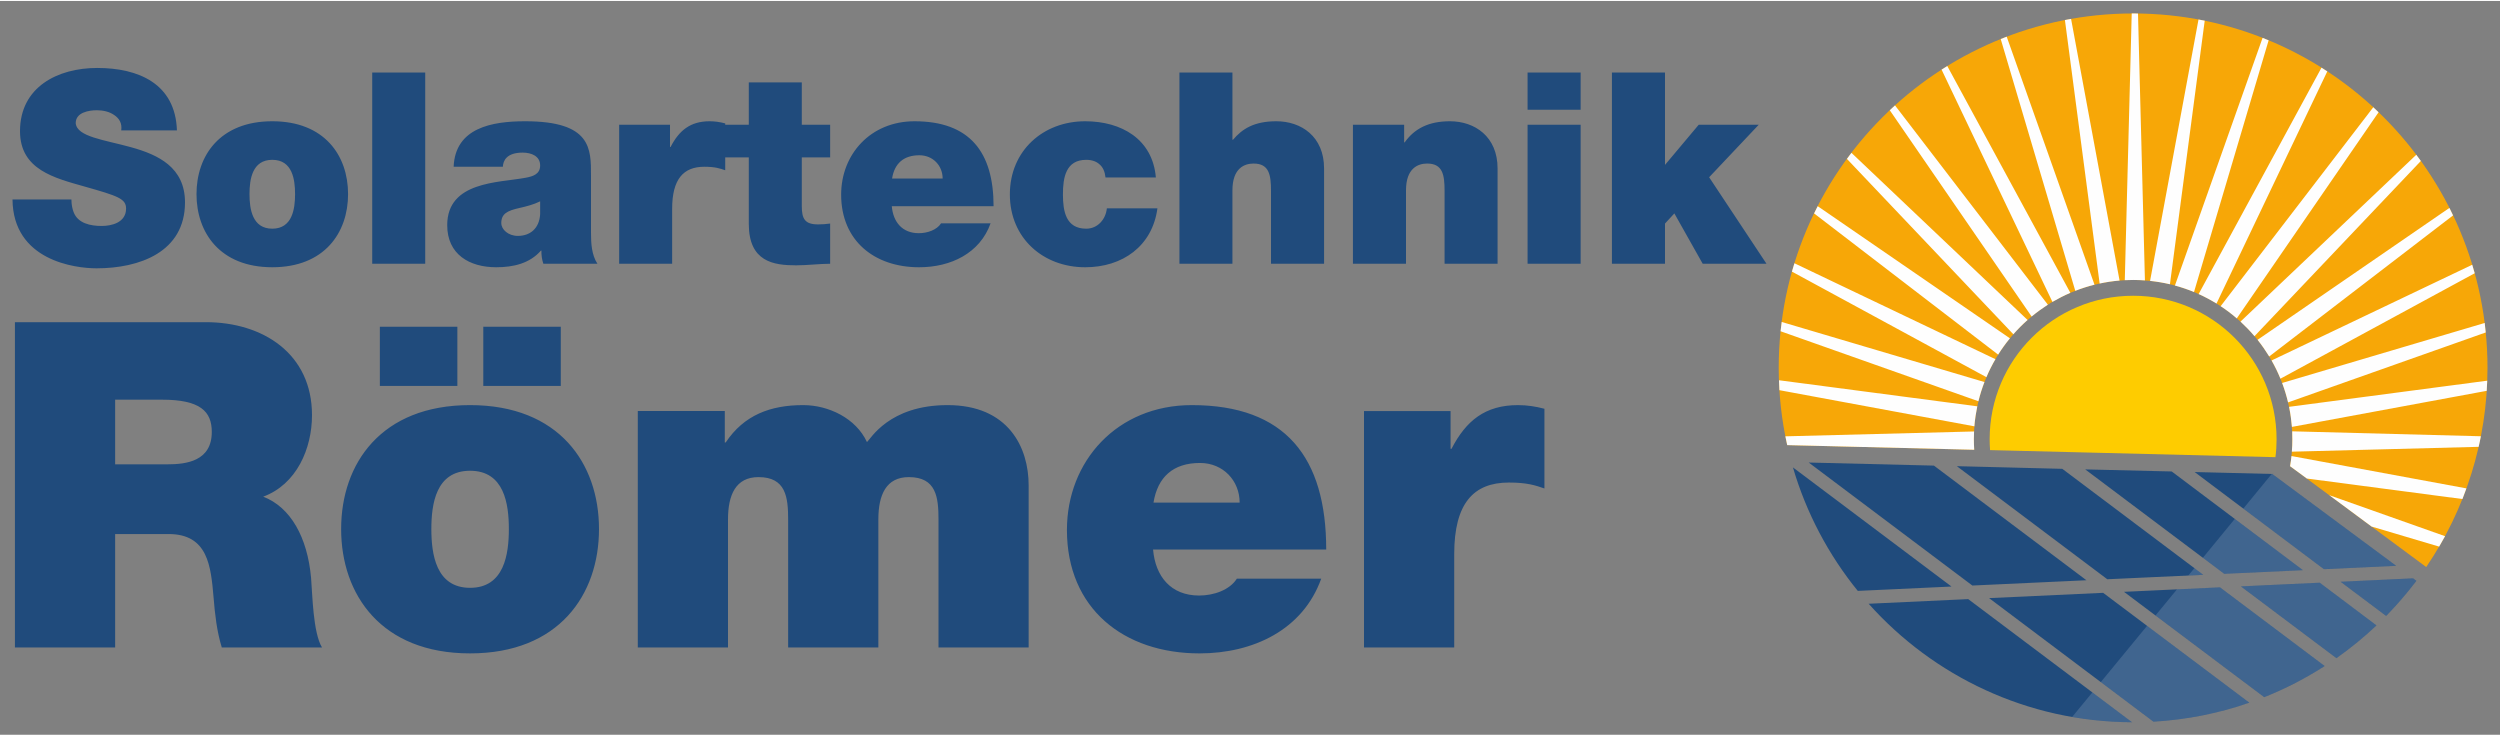 <?xml version="1.0" encoding="UTF-8"?>
<!-- Creator: CorelDRAW 2021 (64-Bit) -->
<svg xmlns="http://www.w3.org/2000/svg" xmlns:xlink="http://www.w3.org/1999/xlink" xmlns:xodm="http://www.corel.com/coreldraw/odm/2003" xml:space="preserve" width="350px" height="103px" version="1.1" style="shape-rendering:geometricPrecision; text-rendering:geometricPrecision; image-rendering:optimizeQuality; fill-rule:evenodd; clip-rule:evenodd" viewBox="0 0 350 102.73">
 <rect x="0" y="0" width="350" height="102.73" fill="#808080" stroke="none"/>
 <defs>
  <style type="text/css">
   <![CDATA[
    .fil0 {fill:none}
    .fil2 {fill:#FEFEFE}
    .fil4 {fill:#FECC00}
    .fil1 {fill:#F7A707}
    .fil3 {fill:#204B7C}
    .fil5 {fill:#FEFEFE;fill-opacity:0.149}
   ]]>
  </style>
 </defs>
 <g id="Ebene_x0020_1">
  <polygon class="fil0" points="0,0 350,0 350,102.73 0,102.73 "></polygon>
  <g id="_1744013704480">
   <g>
    <path class="fil1" d="M298.64 1.75c27.4,0 49.61,22.21 49.61,49.61 0,10.34 -3.17,19.94 -8.58,27.89l-19.06 -14.12c0.21,-1.23 0.32,-2.49 0.32,-3.77 0,-12.32 -9.98,-22.3 -22.29,-22.3 -12.32,0 -22.3,9.98 -22.3,22.3 0,0.49 0.02,0.98 0.05,1.47l-26.18 -0.65c-0.78,-3.48 -1.19,-7.1 -1.19,-10.82 0,-27.4 22.21,-49.61 49.62,-49.61z"></path>
    <path class="fil2" d="M299.32 1.76l0.97 37.36c-0.55,-0.04 -1.1,-0.06 -1.65,-0.06 -0.4,0 -0.78,0.01 -1.17,0.03l0.97 -37.34c0.07,0 0.13,0 0.2,0 0.22,0 0.45,0.01 0.68,0.01zm1.69 37.43l6.78 -36.59c0.29,0.05 0.58,0.1 0.87,0.16l-4.87 36.9c-0.9,-0.21 -1.83,-0.37 -2.78,-0.47zm3.48 0.65l12.27 -34.67c0.29,0.11 0.57,0.22 0.85,0.34l-10.45 35.24c-0.86,-0.36 -1.75,-0.66 -2.67,-0.91zm3.32 1.19l17.2 -31.69c0.27,0.17 0.54,0.34 0.81,0.52l-15.51 32.5c-0.8,-0.49 -1.63,-0.94 -2.5,-1.33zm3.08 1.7l21.37 -27.85c0.25,0.23 0.49,0.46 0.74,0.7l-19.85 28.86c-0.71,-0.62 -1.47,-1.19 -2.26,-1.71zm2.78 2.16l24.61 -23.36c0.21,0.28 0.43,0.58 0.64,0.87l-23.29 24.53c-0.61,-0.72 -1.27,-1.4 -1.96,-2.04zm2.39 2.55l26.86 -18.47c0.18,0.35 0.35,0.7 0.51,1.05l-25.74 19.75c-0.5,-0.81 -1.04,-1.59 -1.63,-2.33zm1.96 2.89l28.09 -13.4c0.12,0.39 0.24,0.79 0.35,1.19l-27.2 14.76c-0.36,-0.88 -0.77,-1.73 -1.24,-2.55zm1.48 3.15l28.36 -8.4c0.05,0.44 0.1,0.88 0.14,1.33l-27.67 9.79c-0.22,-0.93 -0.5,-1.84 -0.83,-2.72zm0.97 3.34l27.74 -3.66c-0.01,0.48 -0.04,0.95 -0.07,1.42l-27.27 5.05c-0.08,-0.95 -0.21,-1.89 -0.4,-2.81zm0.44 3.43l26.41 0.69c-0.09,0.5 -0.2,0.99 -0.31,1.48l-26.15 0.68c0.05,-0.57 0.07,-1.16 0.07,-1.74 0,-0.37 -0.01,-0.74 -0.02,-1.11zm-0.1 3.46l24.49 4.53c-0.18,0.5 -0.37,1 -0.56,1.49l-21.78 -2.87 -2.35 -1.73c0.08,-0.47 0.15,-0.95 0.2,-1.42zm-44.42 -0.88l-26.18 -0.65c-0.09,-0.41 -0.18,-0.82 -0.26,-1.23l26.42 -0.68c-0.02,0.36 -0.03,0.72 -0.03,1.09 0,0.49 0.02,0.98 0.05,1.47zm0.02 -3.28l-27.29 -5.06c-0.03,-0.46 -0.05,-0.93 -0.06,-1.39l27.76 3.65c-0.19,0.92 -0.33,1.85 -0.41,2.8zm0.57 -3.51l-27.7 -9.8c0.05,-0.44 0.1,-0.87 0.16,-1.3l28.38 8.41c-0.33,0.87 -0.62,1.77 -0.84,2.69zm1.12 -3.37l-27.23 -14.78c0.11,-0.39 0.23,-0.78 0.35,-1.17l28.14 13.43c-0.47,0.81 -0.9,1.65 -1.26,2.52zm1.64 -3.16l-25.77 -19.77c0.17,-0.34 0.33,-0.68 0.51,-1.01l26.91 18.5c-0.6,0.72 -1.15,1.49 -1.65,2.28zm2.13 -2.85l-23.3 -24.55c0.2,-0.29 0.42,-0.57 0.63,-0.85l24.66 23.4c-0.71,0.63 -1.37,1.29 -1.99,2zm2.56 -2.48l-19.86 -28.88c0.24,-0.23 0.48,-0.46 0.73,-0.68l21.4 27.9c-0.79,0.51 -1.55,1.06 -2.27,1.66zm2.91 -2.05l-15.52 -32.52c0.27,-0.17 0.53,-0.33 0.8,-0.5l17.23 31.75c-0.86,0.37 -1.7,0.8 -2.51,1.27zm3.2 -1.55l-10.44 -35.25c0.28,-0.11 0.56,-0.22 0.84,-0.33l12.29 34.72c-0.92,0.23 -1.82,0.52 -2.69,0.86zm3.41 -1.02l-4.86 -36.89c0.29,-0.05 0.57,-0.11 0.86,-0.16l6.79 36.63c-0.95,0.08 -1.88,0.22 -2.79,0.42zm32.15 29.63l16.21 5.74c-0.27,0.49 -0.54,0.97 -0.83,1.46l-9.46 -2.81 -5.92 -4.39z"></path>
    <path class="fil3" d="M253.22 64.62l17.53 0.43 21.35 16.05 -15.97 0.74 -22.91 -17.22zm20.74 0.51l14.76 0.37 19.74 14.84 -13.44 0.62 -21.06 -15.83zm17.97 0.45l12.11 0.29 18.38 13.82 -11.03 0.51 -19.46 -14.62zm15.32 0.37l10.87 0.27 17.35 12.86 -10.13 0.47 -18.09 -13.6zm30.59 14.88l0.46 0.35c-1.31,1.73 -2.73,3.37 -4.24,4.92l-6.38 -4.79 10.16 -0.48zm-5.13 6.59c-1.75,1.66 -3.63,3.19 -5.61,4.59l-13.38 -10.05 11.04 -0.52 7.95 5.98zm-7.25 5.69c-2.66,1.71 -5.5,3.18 -8.47,4.36l-19.63 -14.75 13.44 -0.63 14.66 11.02zm-10.55 5.13c-4.24,1.48 -8.75,2.39 -13.43,2.66l-23.01 -17.3 15.97 -0.74 20.47 15.38zm-16.42 2.74c-14.66,-0.05 -27.82,-6.45 -36.88,-16.59l13.94 -0.65 22.94 17.24zm-38.4 -18.39c-4.09,-5.04 -7.21,-10.9 -9.08,-17.29l22.2 16.68 -13.12 0.61z"></path>
    <path class="fil4" d="M298.64 41.27c11.09,0 20.08,8.99 20.08,20.09 0,0.85 -0.05,1.68 -0.16,2.51l-39.95 -0.99c-0.04,-0.5 -0.06,-1.01 -0.06,-1.52 0,-11.1 8.99,-20.09 20.09,-20.09z"></path>
    <path class="fil5" d="M307.22 79.4l1.24 0.94 -2.09 0.09 0.85 -1.03zm5.65 -6.89l9.55 7.18 -11.03 0.51 -2.99 -2.24 4.47 -5.45zm5.17 -6.29l0.08 0 17.35 12.86 -10.13 0.47 -11.28 -8.48 3.98 -4.85zm19.8 14.61l0.46 0.35c-1.31,1.73 -2.73,3.37 -4.24,4.92l-6.38 -4.79 10.16 -0.48zm-5.13 6.59c-1.75,1.66 -3.63,3.19 -5.61,4.59l-13.38 -10.05 11.04 -0.52 7.95 5.98zm-7.25 5.69c-2.66,1.71 -5.5,3.18 -8.47,4.36l-15.22 -11.44 3.01 -3.66 6.02 -0.28 14.66 11.02zm-10.55 5.13c-4.24,1.48 -8.75,2.39 -13.43,2.66l-7.37 -5.54 6.48 -7.88 14.32 10.76zm-16.42 2.74c-2.86,-0.01 -5.66,-0.26 -8.39,-0.74l2.83 -3.44 5.56 4.18z"></path>
   </g>
   <g>
    <path class="fil3" d="M1.75 27.79c0.08,8.55 8.74,9.64 11.77,9.64 5.97,0 12.38,-2.25 12.38,-9.23 0,-4.91 -3.75,-6.67 -7.54,-7.72 -3.79,-1.05 -7.61,-1.46 -7.76,-3.38 0,-1.5 1.84,-1.8 2.96,-1.8 0.83,0 1.76,0.19 2.44,0.68 0.67,0.45 1.12,1.12 0.97,2.14l7.8 0c-0.22,-6.53 -5.36,-8.74 -11.17,-8.74 -5.51,0 -10.8,2.66 -10.8,8.85 0,5.4 4.84,6.56 9.07,7.76 4.62,1.31 5.78,1.69 5.78,3.07 0,1.99 -2.06,2.44 -3.41,2.44 -1.54,0 -3.34,-0.34 -3.94,-1.95 -0.19,-0.49 -0.3,-1.09 -0.3,-1.76l-8.25 0zm46.98 -0.75c0,-5.4 -3.3,-10.2 -10.61,-10.2 -7.31,0 -10.61,4.8 -10.61,10.2 0,5.4 3.3,10.24 10.61,10.24 7.31,0 10.61,-4.84 10.61,-10.24zm-7.42 0c0,2.06 -0.38,4.84 -3.19,4.84 -2.81,0 -3.19,-2.78 -3.19,-4.84 0,-2.06 0.38,-4.8 3.19,-4.8 2.81,0 3.19,2.74 3.19,4.8zm10.8 9.75l7.42 0 0 -26.77 -7.42 0 0 26.77zm23.51 -6.94c-0.12,2.03 -1.43,3.04 -3.12,3.04 -1.35,0 -2.32,-0.9 -2.32,-1.8 0,-1.31 0.86,-1.73 2.51,-2.1 1.01,-0.23 2.03,-0.49 2.93,-0.94l0 1.8zm7.12 -5.4c0,-3.75 0.08,-7.61 -9.22,-7.61 -4.62,0 -9.79,0.9 -10.01,6.37l6.89 0c0.04,-0.82 0.49,-1.98 2.78,-1.98 1.2,0 2.44,0.48 2.44,1.8 0,1.23 -1.02,1.53 -2.03,1.72 -3.79,0.71 -10.98,0.49 -10.98,6.64 0,4.09 3.11,5.89 6.86,5.89 2.4,0 4.68,-0.53 6.26,-2.33l0.07 0c-0.03,0.53 0.08,1.31 0.27,1.84l7.57 0c-0.82,-1.24 -0.9,-2.89 -0.9,-4.35l0 -7.99zm3.94 12.34l7.42 0 0 -7.69c0,-4.16 1.58,-5.89 4.5,-5.89 1.5,0 2.18,0.23 2.93,0.49l0 -6.56c-0.72,-0.19 -1.43,-0.3 -2.18,-0.3 -2.7,0 -4.27,1.28 -5.47,3.6l-0.08 0 0 -3.11 -7.12 0 0 19.46zm25.57 -25.39l-7.42 0 0 5.93 -3.3 0 0 4.57 3.3 0 0 9.3c0,5.33 3.48,5.81 6.63,5.81 1.58,0 3.26,-0.22 4.76,-0.22l0 -5.63c-0.56,0.08 -1.12,0.12 -1.68,0.12 -1.88,0 -2.29,-0.79 -2.29,-2.59l0 -6.79 3.97 0 0 -4.57 -3.97 0 0 -5.93zm12.64 13.46c0.33,-2.1 1.61,-3.26 3.82,-3.26 1.91,0 3.26,1.46 3.26,3.26l-7.08 0zm14.21 3.87c0,-7.58 -3.34,-11.89 -11.07,-11.89 -6.14,0 -10.27,4.61 -10.27,10.27 0,6.49 4.69,10.17 10.91,10.17 4.43,0 8.51,-1.95 10.01,-6.15l-6.93 0c-0.6,0.93 -1.92,1.38 -3.12,1.38 -2.32,0 -3.59,-1.57 -3.78,-3.78l14.25 0zm22.72 -4.02c-0.45,-5.36 -4.8,-7.87 -9.9,-7.87 -5.85,0 -10.54,4.09 -10.54,10.24 0,6.15 4.69,10.2 10.54,10.2 5.25,0 9.41,-2.97 10.12,-8.25l-7.08 0c-0.15,1.53 -1.28,2.85 -2.89,2.85 -2.85,0 -3.26,-2.44 -3.26,-4.8 0,-2.37 0.41,-4.84 3.26,-4.84 0.79,0 1.42,0.22 1.87,0.64 0.49,0.41 0.75,1.05 0.83,1.83l7.05 0zm3.3 12.08l7.42 0 0 -10.28c0,-3.11 1.69,-3.75 2.96,-3.75 2.18,0 2.44,1.58 2.44,3.83l0 10.2 7.43 0 0 -13.35c0,-4.46 -3.19,-6.6 -6.68,-6.6 -3.15,0 -4.8,1.09 -6.07,2.59l-0.08 0 0 -9.41 -7.42 0 0 26.77zm24.29 0l7.43 0 0 -10.28c0,-3.11 1.69,-3.75 2.96,-3.75 2.18,0 2.44,1.58 2.44,3.83l0 10.2 7.42 0 0 -13.35c0,-4.46 -3.19,-6.6 -6.67,-6.6 -2.96,0 -4.95,1.01 -6.34,2.96l-0.07 0 0 -2.47 -7.17 0 0 19.46zm24.45 0l7.43 0 0 -19.46 -7.43 0 0 19.46zm7.43 -26.77l-7.43 0 0 5.21 7.43 0 0 -5.21zm4.38 26.77l7.43 0 0 -5.63 1.31 -1.42 3.97 7.05 8.93 0 -8.03 -12.11 6.94 -7.35 -8.4 0 -4.72 5.62 0 -12.93 -7.43 0 0 26.77z"></path>
    <path class="fil3" d="M2.09 90.51l14.03 0 0 -15.88 7.47 0c5.55,0 5.93,4.53 6.31,8.87 0.19,2.36 0.45,4.72 1.15,7.01l14.03 0c-1.27,-2.1 -1.34,-7.52 -1.53,-9.75 -0.51,-5.68 -2.87,-9.89 -6.7,-11.36 4.66,-1.72 6.83,-6.7 6.83,-11.42 0,-8.61 -6.89,-13.01 -14.86,-13.01l-26.73 0 0 45.54zm14.03 -34.69l6.57 0c5.36,0 6.96,1.65 6.96,4.52 0,4.09 -3.58,4.53 -6.19,4.53l-7.34 0 0 -9.05zm67.74 18.11c0,-9.19 -5.61,-17.35 -18.05,-17.35 -12.43,0 -18.05,8.16 -18.05,17.35 0,9.19 5.62,17.41 18.05,17.41 12.44,0 18.05,-8.22 18.05,-17.41zm-12.62 0c0,3.51 -0.64,8.23 -5.43,8.23 -4.78,0 -5.42,-4.72 -5.42,-8.23 0,-3.51 0.64,-8.16 5.42,-8.16 4.79,0 5.43,4.65 5.43,8.16zm-3.58 -20.03l10.85 0 0 -8.29 -10.85 0 0 8.29zm-14.48 0l10.85 0 0 -8.29 -10.85 0 0 8.29zm36.11 36.61l12.63 0 0 -17.92c0,-3.44 1.08,-5.93 4.27,-5.93 3.83,0 4.15,2.81 4.15,5.93l0 17.92 12.63 0 0 -17.92c0,-3.44 1.08,-5.93 4.27,-5.93 3.83,0 4.15,2.81 4.15,5.93l0 17.92 12.62 0 0 -22.7c0,-5.36 -2.87,-11.23 -11.35,-11.23 -8.23,0 -10.78,4.78 -11.29,5.17 -1.53,-3.32 -5.36,-5.17 -8.93,-5.17 -4.59,0 -8.29,1.4 -10.84,5.23l-0.13 0 0 -4.4 -12.18 0 0 33.1zm72.2 -20.28c0.58,-3.57 2.74,-5.55 6.51,-5.55 3.25,0 5.55,2.49 5.55,5.55l-12.06 0zm24.18 6.57c0,-12.88 -5.68,-20.22 -18.82,-20.22 -10.46,0 -17.48,7.85 -17.48,17.48 0,11.03 7.98,17.28 18.56,17.28 7.53,0 14.48,-3.31 17.04,-10.46l-11.81 0c-1.02,1.6 -3.25,2.36 -5.29,2.36 -3.95,0 -6.12,-2.68 -6.44,-6.44l24.24 0zm5.29 13.71l12.63 0 0 -13.07c0,-7.08 2.68,-10.02 7.65,-10.02 2.56,0 3.7,0.39 4.98,0.83l0 -11.16c-1.21,-0.32 -2.42,-0.51 -3.7,-0.51 -4.59,0 -7.27,2.17 -9.31,6.12l-0.13 0 0 -5.29 -12.12 0 0 33.1z"></path>
   </g>
  </g>
 </g>
</svg>
